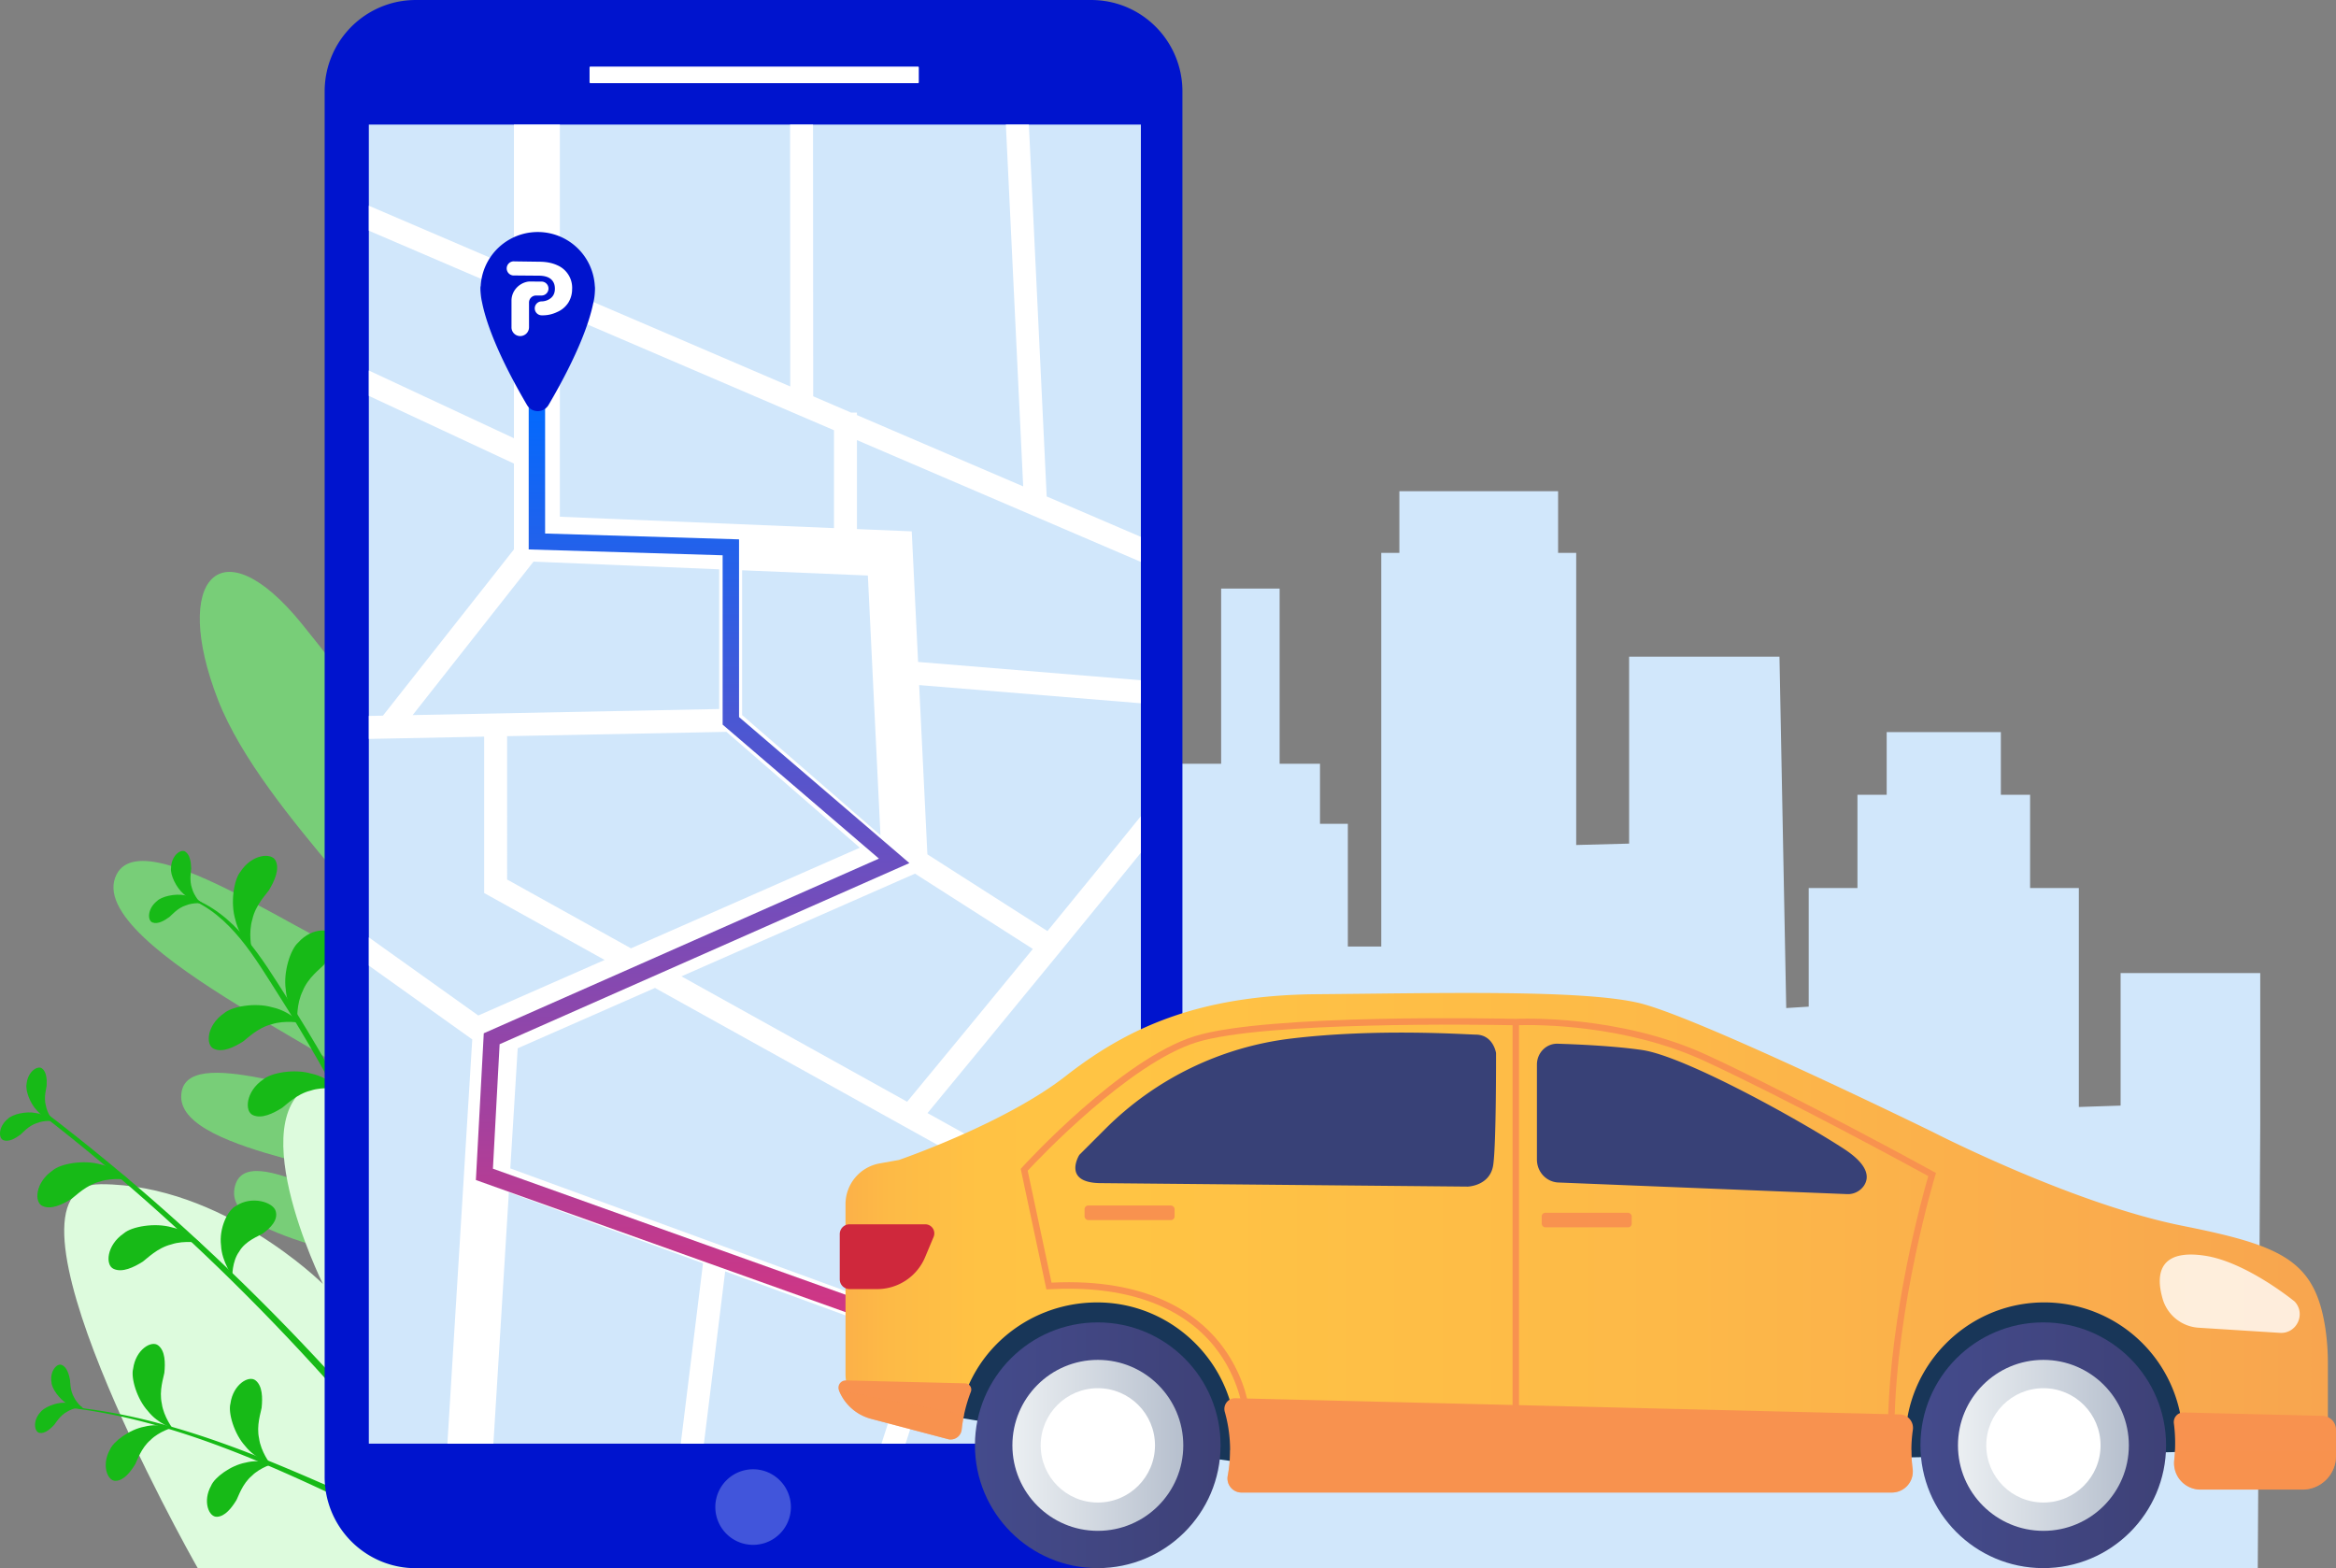 <svg xmlns="http://www.w3.org/2000/svg" xmlns:xlink="http://www.w3.org/1999/xlink" viewBox="0 0 2967.37 1991.98"><rect x="0" y="0" width="2967.37" height="1991.98" fill="#808080" stroke="none"/><defs><style>.cls-1{isolation:isolate;}.cls-2{fill:#d1e7fb;}.cls-3{fill:#78ce78;}.cls-4{fill:#ddfbdd;}.cls-5{fill:#17ba17;}.cls-6{fill:#96d9c9;}.cls-7{fill:#0014ce;}.cls-19,.cls-8{fill:#fff;}.cls-9{fill:url(#Unbenannter_Verlauf_9);}.cls-10{fill:#184655;}.cls-11{fill:#daeef7;opacity:0.3;}.cls-12{fill:#183658;}.cls-13{fill:url(#linear-gradient);}.cls-14{fill:url(#linear-gradient-2);}.cls-15{fill:url(#linear-gradient-3);}.cls-16{fill:url(#linear-gradient-4);}.cls-17{fill:url(#Unbenannter_Verlauf_109);}.cls-18{fill:#cf283c;}.cls-19{opacity:0.8;}.cls-20,.cls-22{fill:#f8924f;}.cls-21{fill:url(#Unbenannter_Verlauf_96);}.cls-22{mix-blend-mode:multiply;opacity:0.5;}.cls-23{fill:#384177;}</style><linearGradient id="Unbenannter_Verlauf_9" x1="894.15" y1="501.9" x2="894.15" y2="1703.41" gradientUnits="userSpaceOnUse"><stop offset="0" stop-color="#006aff"></stop><stop offset="1" stop-color="#d73480"></stop></linearGradient><linearGradient id="linear-gradient" x1="1487.56" y1="2118.88" x2="1799.57" y2="2118.88" gradientTransform="translate(3758.89 470.75) rotate(89.88)" gradientUnits="userSpaceOnUse"><stop offset="0" stop-color="#444b8c"></stop><stop offset="1" stop-color="#3e4177"></stop></linearGradient><linearGradient id="linear-gradient-2" x1="1286.02" y1="1835.92" x2="1503.11" y2="1835.92" gradientUnits="userSpaceOnUse"><stop offset="0" stop-color="#ebeff2"></stop><stop offset="0.99" stop-color="#b7c0ce"></stop></linearGradient><linearGradient id="linear-gradient-3" x1="2688.7" y1="2118.88" x2="3000.71" y2="2118.88" gradientTransform="translate(4957.43 -730.4) rotate(89.88)" xlink:href="#linear-gradient"></linearGradient><linearGradient id="linear-gradient-4" x1="2487.16" y1="1835.92" x2="2704.25" y2="1835.92" xlink:href="#linear-gradient-2"></linearGradient><linearGradient id="Unbenannter_Verlauf_109" x1="1323.04" y1="1855.45" x2="3206.08" y2="1855.45" gradientUnits="userSpaceOnUse"><stop offset="0" stop-color="#fcb148"></stop><stop offset="0.03" stop-color="#fdba46"></stop><stop offset="0.09" stop-color="#ffc244"></stop><stop offset="0.19" stop-color="#ffc444"></stop><stop offset="0.55" stop-color="#fdb948"></stop><stop offset="1" stop-color="#f8a54f"></stop></linearGradient><linearGradient id="Unbenannter_Verlauf_96" x1="1314.08" y1="2107.6" x2="3216.37" y2="2107.6" gradientUnits="userSpaceOnUse"><stop offset="1" stop-color="#f8924f"></stop></linearGradient></defs><g class="cls-1"><g id="Layer_1" data-name="Layer 1"><polyline class="cls-2" points="2871.13 1430.16 2871.13 1388.01 2871.13 1235.98 2693.76 1235.98 2693.76 1404.34 2640.7 1406.11 2640.7 1128.02 2578.79 1128.02 2578.79 1009.52 2541.65 1009.52 2541.65 929.93 2396.62 929.93 2396.62 1009.52 2359.48 1009.52 2359.48 1128.02 2297.57 1128.02 2297.57 1278.66 2269.01 1280.44 2260.43 834.14 2069.42 834.14 2069.42 1071.56 2002.21 1073.33 2002.21 702.26 1979.21 702.26 1979.21 623.95 1777.59 623.95 1777.59 702.26 1754.59 702.26 1754.59 1202.32 1712.15 1202.32 1712.15 1046.39 1676.77 1046.39 1676.77 970.15 1625.48 970.15 1625.48 747.59 1551.2 747.59 1551.2 970.15 1499.91 970.15 1499.91 1046.39 1464.53 1046.39 1464.53 1310.19 1439.77 1310.19 1420.32 1309.93 1420.32 1004.3 896.79 1009.3 896.79 1697.53 852.57 1697.53 852.57 1607.33 693.39 1607.33 693.39 1780.66 647.41 1780.66 647.41 1716.99 546.59 1716.99 546.59 1826.64 546.59 1846.1 445.78 1846.1 445.78 1991.77 2868 1991.98"></polyline><path class="cls-3" d="M1444.7,2257.31s-118-681.07-165.76-751.4c-66-97.2-148,201.07-152,174.85-37.77-247.58-29.87-559.83-206.54-607.15-100.44-26.9,6.64,233.21-5.84,300.22S735,1201.59,632.14,1075s-165.9-56.74-106.25,96.83c57.67,148.5,266.61,322.5,219.84,337.39s-309-192-348.56-115.73c-48.46,93.48,355.55,258.48,315,277.09s-233-68.89-233,5.57,265.94,93.07,259,125.26c-11.2,52.14-178.25-81.33-191.3-9-13.35,74,226.78,79.6,218.39,137.46-4.82,33.26-65.3-1.55-76.24,44.17-24.94,104.25,353.45,250.33,353.45,250.33Z" transform="translate(-249 -282.96)"></path><path class="cls-4" d="M1633,2274.94c-48-62.47-331.68-411.9-503.38-467.67-189.53-61.57-10.9,183-10.9,183s-336.22-368.9-459.6-335.64c-113.1,30.49,0,259.15,0,259.15s-127.39-126.62-281.86-126.62c-150.35,0,109.17,463.79,123,487.83Z" transform="translate(-249 -282.96)"></path><path class="cls-5" d="M457.77,2026.76c-.91,5.77-6.9,22.54-3.21,39.1,2.2,16.33,14.08,32.46,14.17,31.66,1-.05-18.53-5.31-31.75-22.11-14.14-15.43-22-42.4-18.83-54,3.33-24.54,23.66-36.48,32.06-29.31C458.84,1999.05,459.07,2014,457.77,2026.76Z" transform="translate(-249 -282.96)"></path><path class="cls-5" d="M581.35,2071.16c-.91,5.77-6.91,22.54-3.21,39.1,2.19,16.33,14.07,32.46,14.16,31.65,1,0-18.52-5.3-31.75-22.11-14.14-15.43-22-42.4-18.83-54,3.33-24.54,23.67-36.47,32.07-29.3C582.41,2043.45,582.64,2058.39,581.35,2071.16Z" transform="translate(-249 -282.96)"></path><path class="cls-5" d="M706.91,2127.32c-.91,5.77-6.91,22.53-3.21,39.1,2.19,16.33,14.08,32.46,14.17,31.65,1-.05-18.53-5.31-31.75-22.11-14.15-15.43-22-42.4-18.83-54,3.33-24.54,23.66-36.47,32.06-29.3C708,2099.61,708.2,2114.55,706.91,2127.32Z" transform="translate(-249 -282.96)"></path><path class="cls-5" d="M420.88,2142.61c2.54-4.77,7.45-20.48,19.39-30.61,10.7-10.81,28.43-16,28-15.4.73.61-16.6-6.46-35.69-1.48-19,3.44-39.77,18.94-43.94,29.27-11.19,20-2.84,40.13,7.33,39.55C406.26,2163.62,414.74,2152.74,420.88,2142.61Z" transform="translate(-249 -282.96)"></path><path class="cls-5" d="M549.42,2188.26c2.54-4.77,7.45-20.48,19.38-30.61,10.7-10.81,28.43-16,28.05-15.4.73.61-16.61-6.46-35.7-1.48-19,3.44-39.76,18.94-43.93,29.27-11.19,19.95-2.85,40.13,7.33,39.55C534.79,2209.27,543.27,2198.39,549.42,2188.26Z" transform="translate(-249 -282.96)"></path><path class="cls-5" d="M337.83,2035c.51,3.43.09,14,5.12,22.7,4.14,8.85,13.73,15.85,13.63,15.38.57-.21-11.42.3-21.88-6.84-10.75-6.2-20-20.07-20.25-27.21-2.47-14.48,6.92-24.87,12.94-22.31C333.51,2019.11,336.29,2027.53,337.83,2035Z" transform="translate(-249 -282.96)"></path><path class="cls-5" d="M317.7,2093c2.22-2.66,7.37-11.87,16.2-16.65,8.15-5.37,20-6.3,19.64-6,.38.48-9.58-6.26-22.22-5.67-12.39-.35-27.46,6.63-31.44,12.57-9.66,11-7.07,24.81-.6,25.8C305.75,2104.21,312.51,2098.5,317.7,2093Z" transform="translate(-249 -282.96)"></path><path class="cls-5" d="M603.2,1547.24c137.37,215.28,239.15,473.57,296.47,727.63h14.82c-57.09-248.73-163.59-509.15-300.74-724.18-31.87-50-66.29-109.27-126-128.76-1.15-.38-1.58,1.38-.48,1.79C541.8,1444.33,573.37,1500.51,603.2,1547.24Z" transform="translate(-249 -282.96)"></path><path class="cls-5" d="M871.82,2274.87C718.32,2065.41,524.9,1861.57,303,1693.22c-2.21-1.68-5.2,2.19-3,3.91,210.46,162.33,400.31,361.12,557,577.74Z" transform="translate(-249 -282.96)"></path><path class="cls-5" d="M590.64,1413.74c-3.53,5.22-17.07,18.83-21,36.71-5.34,17-1.12,38.2-.67,37.45,1,.43-15.66-13.73-20.87-36.24-6.75-21.59-2-51.54,6.36-61.47,14.5-22.43,39.82-24.7,44.74-13.82C604.37,1387.17,597.75,1401.87,590.64,1413.74Z" transform="translate(-249 -282.96)"></path><path class="cls-5" d="M557.78,1605.9c5.13-3.65,18.42-17.5,36.16-21.84,16.8-5.7,38-1.89,37.31-1.41.44,1-14-15.45-36.53-20.23-21.65-6.35-51.4-1-61.12,7.6-22.06,15-23.83,40.43-12.89,45.15C531.57,1620.2,546.09,1613.26,557.78,1605.9Z" transform="translate(-249 -282.96)"></path><path class="cls-5" d="M607.37,1690.11c5.13-3.64,18.43-17.49,36.16-21.84,16.8-5.69,38-1.88,37.31-1.41.44,1-14-15.44-36.52-20.23-21.65-6.34-51.4-1-61.12,7.61-22.07,15-23.83,40.43-12.9,45.15C581.17,1704.42,595.68,1697.48,607.37,1690.11Z" transform="translate(-249 -282.96)"></path><path class="cls-5" d="M430.47,1885.46c5.13-3.65,18.42-17.5,36.16-21.84,16.8-5.7,38-1.88,37.31-1.41.44,1-14-15.45-36.53-20.23-21.64-6.34-51.39-1-61.12,7.6-22.06,15-23.83,40.44-12.89,45.15C404.27,1899.76,418.78,1892.83,430.47,1885.46Z" transform="translate(-249 -282.96)"></path><path class="cls-5" d="M340.09,1805.57c5.13-3.65,18.42-17.5,36.16-21.85,16.8-5.69,38-1.88,37.31-1.41.44,1-14-15.44-36.53-20.22-21.64-6.35-51.39-1-61.12,7.6-22.06,15-23.83,40.43-12.89,45.15C313.89,1819.87,328.4,1812.93,340.09,1805.57Z" transform="translate(-249 -282.96)"></path><path class="cls-5" d="M660,1509c-4.31,4.59-19.81,15.89-26.55,32.92-7.94,15.9-7.11,37.54-6.55,36.88.94.57-13.31-16-14.92-39.1-3.27-22.39,6.1-51.21,16-59.69,17.84-19.85,43.2-18.09,46.35-6.57C677.77,1485,668.92,1498.44,660,1509Z" transform="translate(-249 -282.96)"></path><path class="cls-5" d="M733,1604.55c-6.13,3.26-27.58,9.19-38.36,25.29-12.21,14.32-13.76,38.83-13,38.33,1.15,1-15.28-23.64-14.57-50.06-1.52-26.4,14.11-54.53,27.88-59.74,25.5-14.47,58.12-1.57,60.8,12.65C758.84,1585.34,745.75,1596.55,733,1604.55Z" transform="translate(-249 -282.96)"></path><path class="cls-5" d="M809.72,1749.2c-6.6,2.19-28.73,4.41-42.05,18.46-14.44,12.06-20.07,36-19.19,35.61.95,1.23-11.1-25.89-6-51.81,2.93-26.28,23-51.38,37.5-54.19,27.56-10,57.55,8.27,57.81,22.73C838.45,1734.63,823.67,1743.48,809.72,1749.2Z" transform="translate(-249 -282.96)"></path><path class="cls-5" d="M582.59,1850c-4.81,3-21.91,9-29.77,22.77-9.12,12.35-9,32.37-8.36,31.92,1,.79-13.77-18.36-14.69-39.89-2.74-21.39,8.38-45.17,19.28-50.19,19.92-13.23,47.19-4.59,50.18,6.82C602.55,1832.87,592.54,1842.74,582.59,1850Z" transform="translate(-249 -282.96)"></path><path class="cls-5" d="M464.34,1447.61c2.87-2.38,10.14-11.16,20.44-14.51,9.69-4.1,22.42-2.78,22-2.47.3.58-9-8.52-22.49-10.36-13.09-2.8-30.45,1.65-35.83,7.18-12.4,9.83-12.33,25-5.66,27.28C449.46,1457.22,457.75,1452.48,464.34,1447.61Z" transform="translate(-249 -282.96)"></path><path class="cls-5" d="M491.88,1386.14c-.13,3.74-2.62,14.87,1,25.1,2.67,10.2,11.49,19.51,11.48,19,.64-.11-12.19-1.91-21.91-11.55-10.2-8.69-17.28-25.21-16.2-32.85.19-15.86,12.18-25,18.07-21.15S491.7,1377.92,491.88,1386.14Z" transform="translate(-249 -282.96)"></path><path class="cls-5" d="M275,1724.19c2.88-2.39,10.14-11.16,20.44-14.51,9.69-4.11,22.42-2.78,22-2.47.31.58-8.95-8.53-22.49-10.37-13.08-2.8-30.45,1.66-35.82,7.18-12.4,9.83-12.33,25-5.66,27.28C260.13,1733.8,268.41,1729.06,275,1724.19Z" transform="translate(-249 -282.96)"></path><path class="cls-5" d="M308.23,1662.18c-.43,3.72-3.83,14.61-1,25.11,1.83,10.39,9.86,20.39,9.9,19.87.65-.06-12-2.9-20.9-13.3-9.45-9.5-15.16-26.55-13.46-34.08,1.48-15.79,14.18-24,19.74-19.59S308.72,1654,308.23,1662.18Z" transform="translate(-249 -282.96)"></path><path class="cls-5" d="M331.44,2069.25a714.6,714.6,0,0,1,117.17,21c70.12,18.42,137.58,45.64,204,74.58,32.63,14.23,65.48,28.26,97.49,43.86,15,7.29,30,14.6,43.81,23.94,18.59,12.6,47.6,37.84,51.11,41.82l-15.24.45c-10.41-8.48-48.65-40.77-101.71-66.33C602.26,2148,471.62,2085.82,331.35,2070.4A.58.58,0,0,1,331.44,2069.25Z" transform="translate(-249 -282.96)"></path><path class="cls-6" d="M1309.25,2274.94c20.92-17.93,33.57-36.94,30.33-55.85-5.78-33.74-53.67-12.06-55.49-36.41-3.17-42.39,179.64-32.47,173.6-86.81-5.91-53.13-140.27,33.78-145.89-4.62-3.47-23.71,199.68-21.7,203.81-75.61s-147-1.75-176.77-17.59,286.42-111.78,254.77-182.27c-25.81-57.5-236.6,77-271.32,63.5S1456,1752,1508.07,1647.81c53.85-107.71,9.84-161.94-75.38-76.28s-225.46,249.15-231.23,199.91,90-231.32,12.22-217.69c-136.9,24-148.21,250.49-190.64,427.53-4.5,18.75-50.29-202-105.81-135.43-28.56,34.22,24.4,286.23,57.42,429.09Z" transform="translate(-249 -282.96)"></path><path class="cls-7" d="M1674.66,289.87h0l-.24-.08c-2.32-.84-4.69-1.58-7.08-2.27-.81-.24-1.62-.48-2.44-.7s-1.74-.43-2.61-.64-1.77-.43-2.67-.62-1.69-.34-2.54-.51-1.9-.35-2.86-.51l-2.45-.38c-1-.15-2.08-.28-3.13-.4-.76-.09-1.51-.18-2.28-.25-1.19-.11-2.39-.2-3.6-.28-.63,0-1.26-.09-1.9-.12-1.84-.09-3.7-.14-5.57-.14H777.15c-2,0-4,.05-6,.15a114.79,114.79,0,0,0-11.66,1.19q-2.88.43-5.7,1A116,116,0,0,0,662,387.19c-.39,3.91-.6,7.87-.6,11.88V2158.83A116.12,116.12,0,0,0,737.77,2268h0l.59.21c2.21.78,4.45,1.49,6.72,2.15.82.24,1.63.48,2.46.7s1.74.43,2.61.64l2.66.62c.84.18,1.69.34,2.54.51s1.91.35,2.87.51l2.45.38c1,.15,2.07.28,3.12.4.76.08,1.52.18,2.28.25q1.8.17,3.6.27c.63,0,1.26.1,1.9.13,1.85.09,3.71.14,5.58.14h858.14A116,116,0,0,0,1751,2158.83V399.07A116.12,116.12,0,0,0,1674.66,289.87Z" transform="translate(-249 -282.96)"></path><rect class="cls-2" x="468.53" y="158.25" width="980.7" height="1675.49"></rect><path class="cls-8" d="M1698.23,1147l-283-23.22-8.07-165.9L1337.56,955v-113l360.67,154.7V964.9l-119.64-51.32-22.65-472.37h-29.21l22,459.58L1337.56,810.2V807H1330L1282,786.36l-.22-345.15h-29.17l.21,332.63L960.19,648.33V441.21H901.84V623.3l-184.31-79V576l184.31,79.06V839.61l-184.31-86v32.19l184.31,86v109L735.44,1192l-17.91.36v29.18l146.49-2.9v198.66l153,85-160.47,70.55-139-99.17v35.84l131.25,93.65.11-.15-31.61,513.69h58.45l19.65-319.18L1142,1887.64l-28.23,229h29.4l27-218.77,240.66,88-42.12,130.8h30.64l38.9-120.78L1698.23,2091v-31.06l-251.13-91.8,71.1-220.77-91-50.55c31.62-38.29,99.9-121.08,168-204.29,43.39-53,77-94.23,103-126.39v-46.45c-32.26,40.08-73.9,91.25-118.65,145.94l-152.51-97.47-10.46-215,281.62,23.1Zm-346.8-133,16,329.92-175.74-152.66V1007.33ZM960.19,680.08l348.2,149.35V953.78l-348.2-14.45Zm-187,511.19L926.72,996.34l235.83,9.78v177.45Zm120,208.87V1218.07l278.61-5.5,169.43,147.17-290.72,127.8Zm589.88,361.07-63.4,196.89-522.43-191,9.39-152.6L1081,1537.86ZM1561,1488.34c-53.54,65.34-110.18,134.13-159.7,194.05l-286.7-159.27,296.72-130.44Z" transform="translate(-249 -282.96)"></path><polygon class="cls-9" points="1176.78 1703.41 604.51 1498.89 614.53 1312.49 1116.5 1090.61 917.95 920.42 917.95 705.32 671.6 697.91 671.6 501.9 692.43 501.9 692.43 677.69 938.79 685.1 938.79 910.84 1155.16 1096.3 634.65 1326.38 626.15 1484.5 1183.79 1683.79 1176.78 1703.41"></polygon><path class="cls-10" d="M1373.91,1880.37l53.4,106,56-104.62c16.6-38.37-10-82.15-51.81-83.89l-1.87,0h-1.86C1386,1798.5,1358.29,1841.59,1373.91,1880.37Zm27.32-22a27.69,27.69,0,1,1,27.34,28A27.69,27.69,0,0,1,1401.23,1858.38Z" transform="translate(-249 -282.96)"></path><rect class="cls-8" x="748.9" y="84.6" width="418.23" height="21" rx="0.87"></rect><path class="cls-11" d="M1253.66,2197.42a48,48,0,1,1-48-48.17A48.08,48.08,0,0,1,1253.66,2197.42Z" transform="translate(-249 -282.96)"></path><path class="cls-7" d="M1004.79,650.72c0-.06,0-.12,0-.18v-.1a28.22,28.22,0,0,0-.13-3.8h-.06a72.59,72.59,0,0,0-145,0h-.2s-.45,3.15.31,10.08A73.56,73.56,0,0,0,861.36,667c4.36,22,17.65,63.22,57.16,130.53a15.88,15.88,0,0,0,27.19,0c38.63-65.82,52.16-106.76,56.78-129.11a72,72,0,0,0,2.14-14.48C1004.72,652.71,1004.77,651.63,1004.79,650.72Z" transform="translate(-249 -282.96)"></path><path class="cls-8" d="M975.74,649.68a32.26,32.26,0,0,1-4.92,17.86,31.48,31.48,0,0,1-14.1,11.76,42,42,0,0,1-19.27,4.19h0a8.86,8.86,0,1,1,0-17.71h0a19.12,19.12,0,0,0,11.31-4.23q5.12-4.2,5.11-11.95t-5.11-12.13q-5.13-4.25-15-4.34l-9.58-.08-8.47-.07-13.24-.11a9,9,0,1,1,.24-17.9l32.27.44q12.6.18,21.81,4.43a31.15,31.15,0,0,1,19,29.84Zm-42,8.66h3.13a8.86,8.86,0,1,0,0-17.72l-3.13,0-9.58-.06h-2.42a13.11,13.11,0,0,0-2,.13c-11.64,1.88-21,12-21,24.07v34a11.07,11.07,0,0,0,10.91,11.09A11.21,11.21,0,0,0,921,698.75V667.16a8.88,8.88,0,0,1,8.95-8.82Z" transform="translate(-249 -282.96)"></path><path class="cls-12" d="M1452.45,2081.24s378.48,62.8,383,60.08,53.55-214.2,53.55-214.2-313-56.27-318-56.27-73.14,54.45-74,58.09S1452.45,2081.24,1452.45,2081.24Z" transform="translate(-249 -282.96)"></path><path class="cls-12" d="M2607,2135c9.07.91,467.43-8.92,467.43-8.92l-34.49-105.44s-63.53-96.08-97.12-94.33-233.3-30.64-267.77-6.73-65.33,4.85-81.67,62-29.08,63.58-16.35,98.05S2607,2135,2607,2135Z" transform="translate(-249 -282.96)"></path><ellipse class="cls-13" cx="1643.56" cy="2118.88" rx="156.06" ry="156.01" transform="translate(-727.86 3474.91) rotate(-89.88)"></ellipse><ellipse class="cls-14" cx="1394.56" cy="1835.92" rx="108.54" ry="108.58"></ellipse><ellipse class="cls-8" cx="1394.56" cy="1835.92" rx="72.59" ry="72.62"></ellipse><ellipse class="cls-15" cx="2844.7" cy="2118.88" rx="156.06" ry="156.01" transform="translate(470.68 4676.04) rotate(-89.88)"></ellipse><ellipse class="cls-16" cx="2595.7" cy="1835.92" rx="108.54" ry="108.58"></ellipse><ellipse class="cls-8" cx="2595.7" cy="1835.92" rx="72.59" ry="72.62"></ellipse><path class="cls-17" d="M3202.87,1970.36c-13.19-87-55.82-105.24-181.95-130.46-139.17-27.84-315.85-118.6-315.85-118.6s-301.34-147.64-375.16-164.59-255.35-12.1-407.83-10.89-242,43.57-319.49,104.08-211.78,106.49-211.78,106.49l-24.4,4.36a52.62,52.62,0,0,0-43.37,51.8v215.82a53.83,53.83,0,0,0,40.09,52.05l88.19,23.29h0A12.6,12.6,0,0,0,1466,2092.6c9.66-88.29,86-155.39,177-155.28,96.78.11,176.14,79.64,176.08,176.42a176.08,176.08,0,0,1-3,32.19,17.52,17.52,0,0,0,17.24,20.71H2645a26.1,26.1,0,0,0,25.94-29.49,176,176,0,0,1-1.56-23c-.29-95.59,77-174.84,172.58-176.81a176.31,176.31,0,0,1,180,176.27,178.57,178.57,0,0,1-1.05,19.32,30.27,30.27,0,0,0,30,33.7h116.72a38.42,38.42,0,0,0,38.42-38.42v-113A298.67,298.67,0,0,0,3202.87,1970.36Z" transform="translate(-249 -282.96)"></path><path class="cls-18" d="M1328.19,1838.08h96.12a11.53,11.53,0,0,1,10.63,16l-10.8,25.77a66.08,66.08,0,0,1-61,40.54h-35a12.41,12.41,0,0,1-12.41-12.4v-57.49A12.41,12.41,0,0,1,1328.19,1838.08Z" transform="translate(-249 -282.96)"></path><path class="cls-19" d="M3050,1878c52.93,8.1,113.9,58.23,113.9,58.23,14.57,15.66,2.54,41.09-18.81,39.74l-103.22-6.52a50.93,50.93,0,0,1-45.7-36.66h0C2986.1,1898.15,2994.64,1869.54,3050,1878Z" transform="translate(-249 -282.96)"></path><path class="cls-20" d="M2705.29,1771.27c-1.72-.94-173.29-95.07-287.07-147.77-112.64-52.17-238.38-46.64-243.8-46.37-14.45-.33-315.29-6.85-407.78,22-93.17,29-214.52,161.33-219.64,167l-1.41,1.55,32.63,153.11,3.49-.19c94.9-5.36,167.55,19.9,210.07,73,32.14,40.17,36.1,82.59,36.14,83l.31,3.64,342.16,8.8v0l4,.08,4.21.11v0l476.75,9.3.07-4.1c2.38-154.93,51.36-316.72,51.85-318.34l1-3.17Zm-869.67,300.95c-1.64-11.49-8.86-47.84-37.19-83.43-30.54-38.35-92.34-82.55-213.68-76.61L1554.46,1770c14-15.1,128.83-136.38,214.61-163.12s364.56-22.38,401.32-21.68v495.61Zm811.65,17.93L2178.55,2081V1585.15c22.06-.63,134.64-1.29,236.24,45.76,105.4,48.82,260.63,133.34,283.67,145.94C2691.63,1800.21,2650.21,1947.38,2647.27,2090.15Z" transform="translate(-249 -282.96)"></path><path class="cls-21" d="M1475,2040.1a7.94,7.94,0,0,1,7.24,10.78,190.54,190.54,0,0,0-11.65,47.89,14.12,14.12,0,0,1-16.42,12.45l-98.82-26.1a60.27,60.27,0,0,1-40.64-36.08,9.26,9.26,0,0,1,8.86-12.64Zm1547.78,37a12.19,12.19,0,0,0-12.34,13.85,197.5,197.5,0,0,1,.45,46.71,33.6,33.6,0,0,0,33.3,37.4h129.51a42.64,42.64,0,0,0,42.64-42.64v-33.51a17.52,17.52,0,0,0-17.09-17.51ZM2677,2125.38a176.44,176.44,0,0,1,1.84-26.05,17.15,17.15,0,0,0-16.47-19.75L1818.19,2059a13.61,13.61,0,0,0-13.34,17.43,177.49,177.49,0,0,1,6.72,48.54,179.52,179.52,0,0,1-3,32.6,17.89,17.89,0,0,0,17.52,21.25h826.11a26.7,26.7,0,0,0,26.34-30.4A180,180,0,0,1,2677,2125.38Z" transform="translate(-249 -282.96)"></path><path class="cls-22" d="M1473.69,2079.72a189,189,0,0,0-3.07,19.05,14.12,14.12,0,0,1-16.42,12.45l-98.82-26.1a60.27,60.27,0,0,1-40.64-36.08Zm1538.17,45.66c-.19,4.12-.49,8.21-.94,12.26a33.6,33.6,0,0,0,33.3,37.4h129.51a42.64,42.64,0,0,0,42.64-42.64v-7Zm-334.84,0v-.44H1811.57a179.52,179.52,0,0,1-3,32.6,17.89,17.89,0,0,0,17.52,21.25h826.11a26.7,26.7,0,0,0,26.34-30.4A180,180,0,0,1,2677,2125.38Z" transform="translate(-249 -282.96)"></path><rect class="cls-20" x="1377.71" y="1531.27" width="114.36" height="18.46" rx="4.52"></rect><rect class="cls-20" x="1958.38" y="1540.5" width="114.36" height="18.46" rx="4.52"></rect><path class="cls-23" d="M1620.08,1749.88l33.12-33.12a401.23,401.23,0,0,1,234.88-114.49c109.63-13.35,222.35-5.3,235.8-5.12,22.13.3,25.52,23.41,25.52,23.41s.33,115.08-3.56,142-32.44,27.64-32.44,27.64l-466.55-4.41C1597.74,1785.28,1620.08,1749.88,1620.08,1749.88Zm581.25-114.72v120.66c0,15.68,12,28.55,27.24,29.17l366.6,14.74a24.66,24.66,0,0,0,21.48-10.58c6.58-9.69,7.34-25.65-25.51-47-57.12-37.2-202.46-117.66-256.23-125.44-34.22-5-79-7.11-107-8C2213.35,1608.18,2201.33,1620.18,2201.33,1635.16Z" transform="translate(-249 -282.96)"></path></g></g></svg>